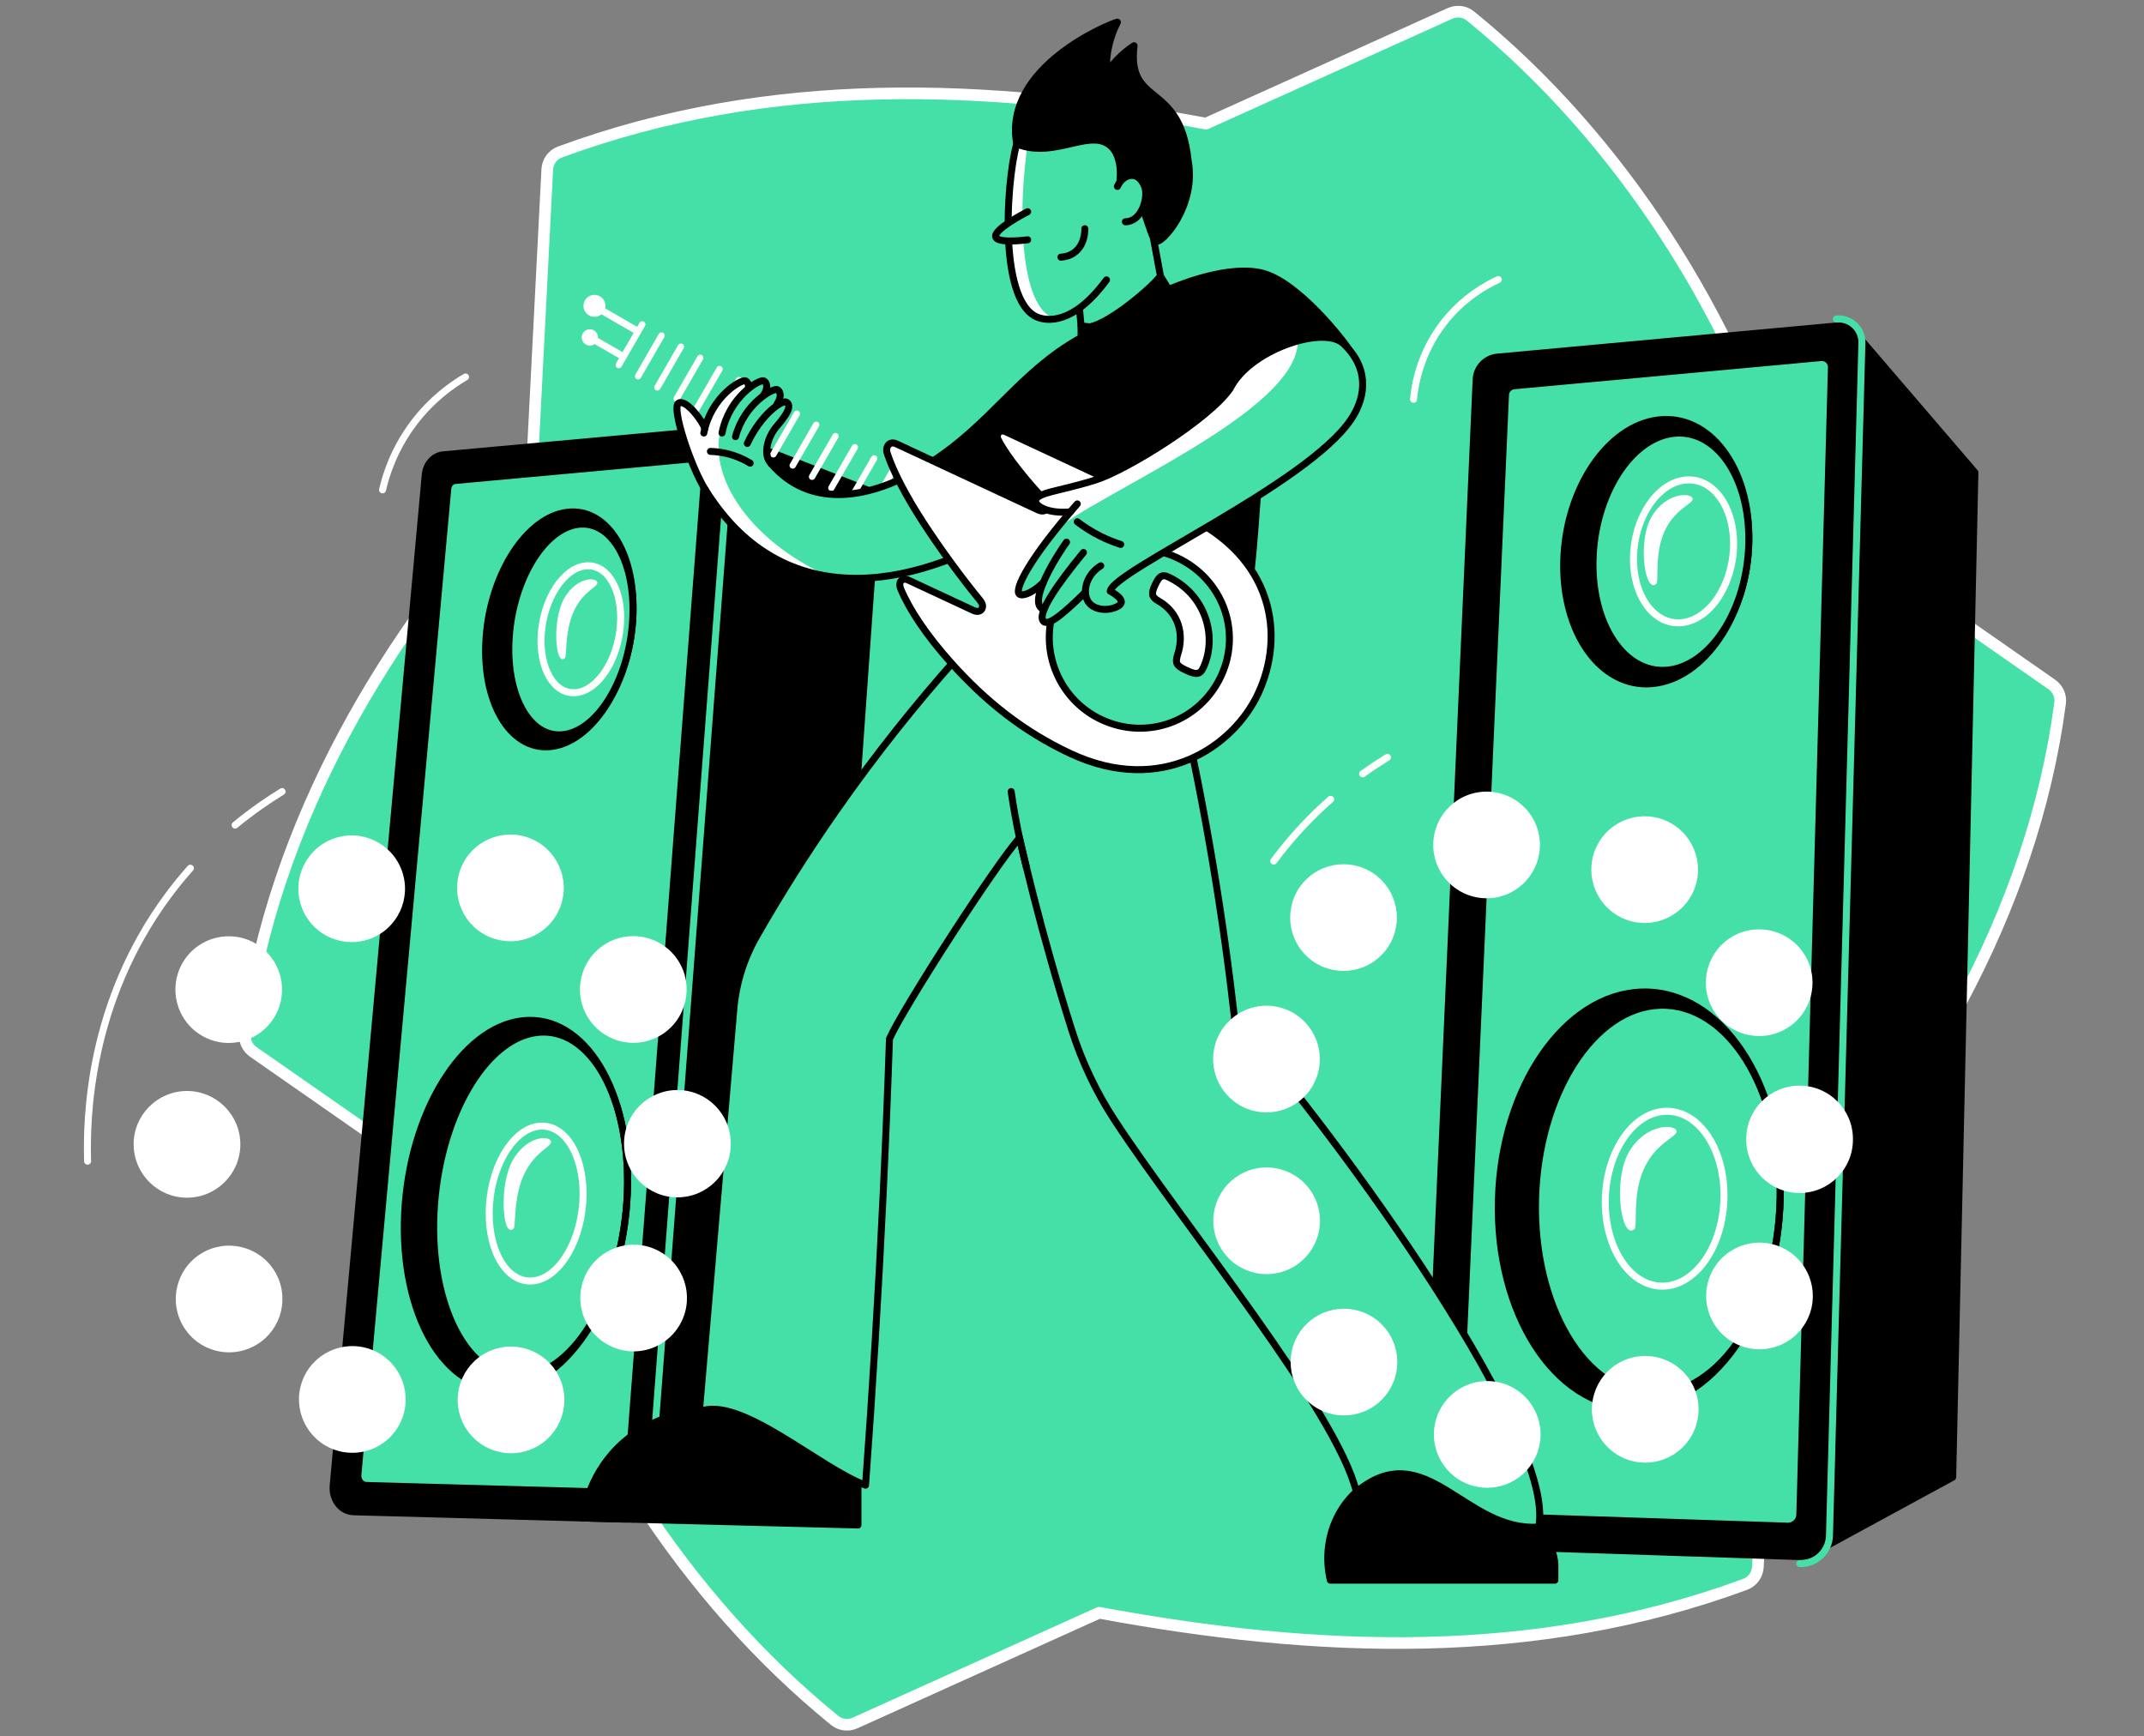 <svg width="368" height="298" viewBox="0 0 368 298" fill="none" xmlns="http://www.w3.org/2000/svg">
<rect x="0" y="0" width="368" height="298" fill="#808080" stroke="none"/>
<path d="M307.249 86.168C297.566 54.348 278.391 23.881 252.385 2.742C251.398 1.943 250.045 1.779 248.887 2.299L207.003 21.216C169.591 14.288 132.186 12.799 96.114 26.089C94.858 26.55 94.004 27.725 93.934 29.061C93.407 39.299 91.223 81.936 91.223 81.936C66.272 108.27 46.769 141.405 42.053 177.341C41.892 178.583 42.45 179.807 43.472 180.522L88.398 211.833C98.085 243.657 117.256 274.123 143.265 295.259C144.252 296.058 145.606 296.221 146.764 295.698L188.651 276.781C226.059 283.706 263.464 285.195 299.54 271.908C300.792 271.448 301.65 270.265 301.724 268.929L304.431 216.064C329.382 189.724 348.885 156.589 353.601 120.656C353.762 119.418 353.207 118.19 352.182 117.475L307.253 86.164L307.249 86.168Z" fill="#45E0A8" stroke="white" stroke-width="2" stroke-linecap="round" stroke-linejoin="round"/>
<path d="M253.371 65.119L244.699 260.027C244.577 262.765 246.716 265.075 249.454 265.165L308.929 267.14C311.657 267.23 313.938 265.085 314.015 262.354L319.586 60.068C319.652 57.654 317.597 55.725 315.194 55.949L257.027 61.286C255.021 61.471 253.462 63.107 253.371 65.116V65.119Z" fill="black" stroke="black" stroke-width="1.2" stroke-linecap="round" stroke-linejoin="round"/>
<path d="M258.408 67.757L249.945 257.979C249.896 259.106 250.776 260.058 251.902 260.097L306.832 261.921C307.955 261.96 308.894 261.073 308.925 259.95L314.349 63.044C314.377 62.06 313.54 61.275 312.56 61.366L259.894 66.201C259.078 66.274 258.443 66.94 258.404 67.76L258.408 67.757Z" fill="#45E0A8" stroke="black" stroke-width="1.2" stroke-linecap="round" stroke-linejoin="round"/>
<path d="M300.17 92.924C299.912 105.597 292.426 116.554 283.563 117.328C274.811 118.096 268.068 108.618 268.403 96.231C268.734 83.907 275.958 73.121 284.637 72.075C293.427 71.015 300.432 80.318 300.174 92.924H300.17Z" fill="black" stroke="black" stroke-width="1.2" stroke-linecap="round" stroke-linejoin="round"/>
<path d="M300.169 93.106C299.953 104.481 293.653 114.315 286.192 115.012C278.828 115.7 273.153 107.195 273.432 96.078C273.711 85.013 279.787 75.333 287.092 74.395C294.49 73.442 300.382 81.793 300.166 93.109L300.169 93.106Z" fill="#45E0A8" stroke="black" stroke-width="1.2" stroke-linecap="round" stroke-linejoin="round"/>
<path d="M297.554 93.699C297.404 100.508 293.393 106.41 288.621 106.864C283.884 107.314 280.207 102.214 280.378 95.489C280.549 88.781 284.487 82.931 289.2 82.397C293.947 81.86 297.701 86.911 297.554 93.699Z" fill="#45E0A8" stroke="white" stroke-width="1.2" stroke-linecap="round" stroke-linejoin="round"/>
<path d="M305.556 205.537C305.165 225.598 293.696 241.773 280.154 241.546C266.839 241.323 256.65 225.28 257.187 205.826C257.721 186.501 268.667 170.63 281.835 170.253C295.23 169.873 305.943 185.612 305.556 205.537Z" fill="black"/>
<path d="M305.559 205.561C305.221 224.345 295.265 239.495 283.506 239.282C271.95 239.073 263.103 224.049 263.567 205.833C264.031 187.736 273.533 172.872 284.964 172.523C296.591 172.168 305.894 186.906 305.556 205.564L305.559 205.561Z" fill="#45E0A8" stroke="black" stroke-width="1.2" stroke-linecap="round" stroke-linejoin="round"/>
<path d="M295.904 205.624C295.722 213.978 290.957 220.752 285.303 220.731C279.686 220.71 275.333 213.992 275.542 205.746C275.752 197.52 280.423 190.802 286.011 190.715C291.641 190.628 296.088 197.294 295.904 205.624V205.624Z" fill="#45E0A8" stroke="white" stroke-width="1.2" stroke-linecap="round" stroke-linejoin="round"/>
<path d="M280.576 210.905C281.026 210.473 280.273 205.732 281.787 201.532C283.764 196.045 288.083 195.183 287.752 194.053C287.417 192.923 282.575 192.787 279.669 197.58C276.718 202.453 278.309 213.071 280.576 210.902V210.905Z" fill="white"/>
<path d="M284.316 100.177C284.707 99.8 284.054 95.68 285.362 92.031C287.075 87.26 290.811 86.513 290.521 85.533C290.232 84.553 286.043 84.434 283.531 88.599C280.978 92.834 282.355 102.067 284.316 100.177V100.177Z" fill="white"/>
<path d="M305.556 205.537C305.165 225.598 293.696 241.773 280.154 241.546C266.839 241.323 256.65 225.28 257.187 205.826C257.721 186.501 268.667 170.63 281.835 170.253C295.23 169.873 305.943 185.612 305.556 205.537Z" stroke="black" stroke-width="1.2" stroke-linecap="round" stroke-linejoin="round"/>
<path d="M318.417 57.131L338.977 81.085L335.164 253.514L312.299 265.95L318.417 57.131Z" fill="black" stroke="black" stroke-width="1.2" stroke-linecap="round" stroke-linejoin="round"/>
<path d="M308.926 268.339C311.654 268.43 313.935 266.285 314.012 263.554L319.582 58.865C319.649 56.451 317.594 54.522 315.191 54.745" stroke="#45E0A8" stroke-width="1.2" stroke-linecap="round" stroke-linejoin="round"/>
<path d="M123.824 74.314L150.614 84.776L138.552 254.965L108.664 260.714L123.824 74.314Z" fill="black" stroke="black" stroke-width="1.2" stroke-linecap="round" stroke-linejoin="round"/>
<path d="M72.996 81.441L57.191 254.927C56.968 257.358 58.555 259.392 60.718 259.451L107.38 260.714C109.508 260.77 111.388 258.862 111.573 256.455L125.31 77.576C125.474 75.438 123.957 73.707 122.066 73.878L76.066 78.057C74.472 78.204 73.16 79.648 72.996 81.441V81.441Z" fill="black" stroke="black" stroke-width="1.2" stroke-linecap="round" stroke-linejoin="round"/>
<path d="M107.377 260.714C109.505 260.77 111.385 258.862 111.57 256.455L125.307 76.453C125.471 74.315 123.953 72.584 122.063 72.755" stroke="#45E0A8" stroke-width="1.2" stroke-linecap="round" stroke-linejoin="round"/>
<path d="M76.861 83.841L61.432 253.072C61.342 254.073 61.994 254.91 62.883 254.934L105.981 256.124C106.857 256.148 107.635 255.36 107.708 254.369L121.078 80.161C121.145 79.289 120.527 78.584 119.756 78.654L78.106 82.463C77.457 82.523 76.924 83.112 76.857 83.841H76.861Z" fill="#45E0A8" stroke="black" stroke-width="1.2" stroke-linecap="round" stroke-linejoin="round"/>
<path d="M108.584 106.564C107.792 117.806 101.412 127.493 94.411 128.139C87.487 128.777 82.607 120.318 83.44 109.291C84.271 98.317 90.466 88.773 97.348 87.915C104.307 87.05 109.372 95.37 108.587 106.56L108.584 106.564Z" fill="black" stroke="black" stroke-width="1.2" stroke-linecap="round" stroke-linejoin="round"/>
<path d="M108.577 106.724C107.879 116.816 102.483 125.512 96.588 126.091C90.762 126.667 86.685 119.073 87.417 109.184C88.146 99.34 93.385 90.772 99.176 89.998C105.033 89.213 109.271 96.682 108.577 106.724V106.724Z" fill="#45E0A8" stroke="black" stroke-width="1.2" stroke-linecap="round" stroke-linejoin="round"/>
<path d="M106.495 107.233C106.062 113.275 102.64 118.493 98.869 118.867C95.123 119.24 92.465 114.684 92.911 108.705C93.354 102.744 96.724 97.567 100.456 97.128C104.213 96.688 106.924 101.202 106.491 107.23L106.495 107.233Z" fill="#45E0A8" stroke="white" stroke-width="1.2" stroke-linecap="round" stroke-linejoin="round"/>
<path d="M107.589 206.332C106.358 224.063 96.626 238.421 86.004 238.302C75.532 238.183 68.228 224.007 69.546 206.73C70.854 189.56 80.224 175.45 90.609 175.119C101.147 174.78 108.814 188.709 107.589 206.332Z" fill="black"/>
<path d="M107.589 206.353C106.456 222.957 97.958 236.398 88.742 236.275C79.662 236.157 73.38 222.884 74.583 206.716C75.78 190.645 83.956 177.442 92.966 177.128C102.109 176.811 108.716 189.85 107.589 206.35V206.353Z" fill="#45E0A8" stroke="black" stroke-width="1.2" stroke-linecap="round" stroke-linejoin="round"/>
<path d="M100.027 206.436C99.496 213.828 95.45 219.842 91.01 219.849C86.569 219.856 83.482 213.919 84.026 206.607C84.567 199.313 88.554 193.345 92.949 193.261C97.372 193.174 100.553 199.066 100.027 206.44V206.436Z" fill="#45E0A8" stroke="white" stroke-width="1.2" stroke-linecap="round" stroke-linejoin="round"/>
<path d="M88.156 210.842C88.529 210.458 88.156 206.259 89.541 202.533C91.347 197.663 94.784 196.892 94.571 195.895C94.361 194.894 90.559 194.782 88.055 199.038C85.55 203.293 86.272 212.775 88.156 210.842V210.842Z" fill="white"/>
<path d="M96.968 112.912C97.292 112.581 96.968 108.915 98.168 105.681C99.734 101.453 102.702 100.815 102.521 99.943C102.34 99.067 99.054 98.931 96.884 102.618C94.679 106.365 95.335 114.583 96.968 112.916V112.912Z" fill="white"/>
<path d="M107.589 206.332C106.358 224.063 96.626 238.421 86.004 238.302C75.532 238.183 68.228 224.007 69.546 206.73C70.854 189.56 80.224 175.45 90.609 175.119C101.147 174.78 108.814 188.709 107.589 206.332Z" stroke="black" stroke-width="1.2" stroke-linecap="round" stroke-linejoin="round"/>
<path d="M257.167 47.981C255.067 48.944 251.112 51.107 247.759 55.439C243.668 60.731 242.837 66.211 242.621 68.531" stroke="white" stroke-width="1.2" stroke-linecap="round" stroke-linejoin="round"/>
<path d="M79.907 64.697C77.688 65.995 74.12 68.458 70.959 72.671C67.604 77.14 66.247 81.521 65.657 84.071" stroke="white" stroke-width="1.2" stroke-linecap="round" stroke-linejoin="round"/>
<path d="M196.642 33.662L199.188 47.406L191.793 56.622L185.559 55.934L185.012 50.137L185.605 32.706L196.642 33.662Z" fill="#45E0A8"/>
<path d="M196.642 33.662L199.188 47.406L191.793 56.622L185.559 55.935L185.012 50.137" stroke="black" stroke-width="1.2" stroke-linecap="round" stroke-linejoin="round"/>
<path d="M189.92 48.037C184.119 55.934 179.56 54.996 178.168 54.48C170.881 51.773 172.932 28.171 174.861 23.685L180.003 20.546H193.223L198.201 23.567L199.753 30.1" fill="#45E0A8"/>
<path d="M176.608 23.264L175.314 23.41L174.861 23.686C172.935 28.175 170.88 51.773 178.167 54.48C178.754 54.7 179.908 54.99 181.478 54.662C175.408 54.051 174.295 37.499 176.608 23.264V23.264Z" fill="white"/>
<path d="M193.757 32.828L192.201 31.287C192.63 27.959 191.584 26.12 191.078 25.51C187.687 21.404 181.203 27.474 174.512 24.704C172.102 11.529 190.53 4.088 191.793 3.799C191.141 5.086 190.394 6.945 190.066 9.272C189.895 10.496 189.874 11.602 189.92 12.544C190.37 11.867 190.945 11.114 191.674 10.343C192.721 9.237 193.767 8.424 194.65 7.845C193.401 18.495 202.502 13.793 203.929 27.537C205.415 35.357 199.251 42.079 198.396 41.364C197.189 40.352 196.136 32.95 193.757 32.832V32.828Z" fill="black" stroke="black" stroke-width="1.2" stroke-linecap="round" stroke-linejoin="round"/>
<path d="M191.793 31.994C192.351 30.721 193.492 29.975 194.524 30.114C196 30.313 196.527 32.204 196.551 32.291C197.039 34.14 195.895 38.061 193.16 38.061" fill="#45E0A8"/>
<path d="M191.793 31.994C192.351 30.721 193.492 29.975 194.524 30.114C196 30.313 196.527 32.204 196.551 32.291C197.039 34.14 195.895 38.061 193.16 38.061" stroke="black" stroke-width="1.2" stroke-linecap="round" stroke-linejoin="round"/>
<path d="M186.201 39.251C186.212 39.463 186.282 42.062 184.297 43.416C183.456 43.988 182.591 44.106 182.096 44.131" stroke="black" stroke-width="1.2" stroke-linecap="round" stroke-linejoin="round"/>
<path d="M174.861 23.686C172.935 28.175 170.88 51.773 178.167 54.48C179.559 54.996 184.115 55.935 189.919 48.037" stroke="black" stroke-width="1.2" stroke-linecap="round" stroke-linejoin="round"/>
<path d="M176.385 36.337C175.635 36.728 170.493 39.418 170.912 40.68C171.254 41.709 175.119 41.308 176.385 41.155" fill="#45E0A8"/>
<path d="M176.385 36.337C175.635 36.728 170.493 39.418 170.912 40.68C171.254 41.709 175.119 41.308 176.385 41.155" stroke="black" stroke-width="1.2" stroke-linecap="round" stroke-linejoin="round"/>
<path d="M199.188 47.406C197.189 49.897 188.043 57.574 185.555 55.931V57.955C174.857 63.867 170.123 72.856 159.456 79.54C161.692 84.11 163.925 88.676 166.161 93.246C170.169 92.516 172.16 93.082 173.022 94.226C174.498 96.186 173.601 101.105 163.286 113.809C176.392 115.86 192.703 123.444 205.808 125.495C216.605 116.104 214.86 80.503 217.041 75.815C219.716 70.069 229.7 65.388 231.468 59.904C230.526 58.349 222.775 48.456 216.709 46.886C210.988 45.407 202.515 48.843 200.586 49.67C200.217 49.049 199.554 48.023 199.184 47.406H199.188Z" fill="black" stroke="black" stroke-width="1.2" stroke-linecap="round" stroke-linejoin="round"/>
<path d="M145.161 247.302L147.261 254.118V261.722L100.082 260.519C100.291 258.89 101.317 252.545 107.114 247.48C112.375 242.882 118.263 242.39 120.035 242.307C128.41 243.971 136.786 245.638 145.161 247.302V247.302Z" fill="black" stroke="black" stroke-width="1.2" stroke-linecap="round" stroke-linejoin="round"/>
<path d="M235.061 254.379C229.637 257.564 226.749 264.349 228.336 271.189H266.881V268.618C266.881 264.917 262.877 259.723 259.612 257.983C259.612 257.983 243.036 249.694 235.058 254.376L235.061 254.379Z" fill="black" stroke="black" stroke-width="1.2" stroke-linecap="round" stroke-linejoin="round"/>
<path d="M164.058 113.132C157.454 120.555 150.45 129.22 143.484 139.193C138.286 146.637 133.779 153.851 129.879 160.663C127.675 164.514 126.328 168.791 125.952 173.21C123.981 196.244 122.01 219.273 120.039 242.306C126.813 239.282 140.805 252.112 148.563 254.882C149.756 238.626 150.771 222.043 151.577 205.149C152.009 196.104 152.372 187.146 152.672 178.275C154.978 173.047 170.888 148.36 174.986 143.818C176.5 150.394 178.238 157.227 180.233 164.291C181.429 168.522 182.657 172.635 183.916 176.629C185.661 182.168 188.162 187.429 191.343 192.288C202.966 210.047 229.491 242.212 232.808 256.047C244.696 246.178 251.411 262.981 264.105 262.074C267.412 245.624 224.823 188.747 211.945 175.105C210.985 166.579 209.758 157.656 208.205 148.384C206.534 138.401 204.637 128.923 202.603 119.976C189.756 117.695 176.905 115.417 164.058 113.135V113.132Z" fill="#45E0A8" stroke="black" stroke-width="1.2" stroke-linecap="round" stroke-linejoin="round"/>
<path d="M173.557 135.848C173.937 138.457 174.422 141.192 175.036 144.042C175.388 145.681 175.768 147.265 176.162 148.796" fill="#45E0A8"/>
<path d="M173.557 135.848C173.937 138.457 174.422 141.192 175.036 144.042C175.388 145.681 175.768 147.265 176.162 148.796" stroke="black" stroke-width="1.2" stroke-linecap="round" stroke-linejoin="round"/>
<path d="M195.466 126.907C205.02 126.907 212.765 119.163 212.765 109.609C212.765 100.055 205.02 92.311 195.466 92.311C185.913 92.311 178.168 100.055 178.168 109.609C178.168 119.163 185.913 126.907 195.466 126.907Z" fill="#45E0A8"/>
<path d="M135.788 80.36C135.526 80.21 135.436 79.875 135.589 79.613L139.618 72.633C139.768 72.372 140.103 72.281 140.365 72.434C140.626 72.584 140.717 72.919 140.563 73.181L136.535 80.161C136.385 80.423 136.05 80.513 135.788 80.36ZM132.471 78.445C132.209 78.295 132.118 77.96 132.272 77.698L136.301 70.718C136.451 70.457 136.786 70.366 137.047 70.519C137.309 70.669 137.4 71.004 137.246 71.266L133.217 78.246C133.067 78.507 132.732 78.598 132.471 78.445ZM129.153 76.53C128.892 76.38 128.801 76.045 128.954 75.783L132.983 68.803C133.133 68.541 133.468 68.451 133.73 68.604C133.992 68.754 134.082 69.089 133.929 69.351L129.9 76.331C129.75 76.592 129.415 76.683 129.153 76.53ZM125.836 74.615C125.574 74.465 125.484 74.13 125.637 73.868L129.666 66.888C129.816 66.626 130.151 66.536 130.413 66.689C130.674 66.839 130.765 67.174 130.611 67.436L126.582 74.416C126.432 74.677 126.098 74.768 125.836 74.615ZM122.519 72.7C122.257 72.549 122.166 72.215 122.32 71.953L126.352 64.973C126.502 64.711 126.837 64.621 127.099 64.774C127.36 64.924 127.451 65.259 127.298 65.521L123.265 72.501C123.115 72.762 122.78 72.853 122.519 72.7ZM119.201 70.784C118.94 70.635 118.849 70.3 119.002 70.038L123.035 63.058C123.185 62.796 123.52 62.706 123.781 62.859C124.043 63.009 124.134 63.344 123.98 63.606L119.948 70.586C119.798 70.847 119.463 70.938 119.201 70.784ZM115.884 68.869C115.622 68.719 115.532 68.385 115.685 68.123L119.714 61.143C119.864 60.881 120.199 60.791 120.461 60.944C120.722 61.094 120.813 61.429 120.659 61.691L116.63 68.671C116.48 68.932 116.146 69.023 115.884 68.869ZM112.567 66.954C112.305 66.804 112.214 66.469 112.368 66.208L116.397 59.228C116.547 58.966 116.882 58.876 117.143 59.029C117.405 59.179 117.495 59.514 117.342 59.776L113.313 66.755C113.163 67.017 112.828 67.108 112.567 66.954ZM109.249 65.039C108.988 64.889 108.897 64.554 109.05 64.293L113.079 57.313C113.229 57.051 113.564 56.96 113.826 57.114C114.087 57.264 114.178 57.599 114.025 57.86L109.996 64.84C109.846 65.102 109.511 65.193 109.249 65.039ZM105.932 63.124C105.67 62.974 105.58 62.639 105.733 62.378L109.762 55.398C109.912 55.136 110.247 55.045 110.508 55.199C110.77 55.349 110.861 55.684 110.707 55.945L106.678 62.925C106.528 63.187 106.193 63.278 105.932 63.124ZM139.109 82.292C138.847 82.142 138.757 81.807 138.91 81.546L142.939 74.566C143.089 74.304 143.424 74.213 143.685 74.367C143.947 74.517 144.038 74.852 143.884 75.113L139.855 82.094C139.705 82.355 139.37 82.446 139.109 82.292Z" fill="white"/>
<path d="M152.375 89.952C152.113 89.802 152.023 89.468 152.176 89.206L156.205 82.226C156.355 81.964 156.69 81.874 156.952 82.027C157.213 82.177 157.304 82.512 157.151 82.773L153.122 89.754C152.972 90.015 152.637 90.106 152.375 89.952ZM149.058 88.037C148.796 87.887 148.705 87.552 148.859 87.291L152.888 80.311C153.038 80.049 153.373 79.959 153.634 80.112C153.896 80.262 153.987 80.597 153.833 80.859L149.804 87.838C149.654 88.1 149.319 88.191 149.058 88.037ZM145.74 86.122C145.479 85.972 145.388 85.637 145.542 85.376L149.571 78.396C149.721 78.134 150.055 78.043 150.317 78.197C150.579 78.347 150.669 78.682 150.516 78.943L146.487 85.923C146.337 86.185 146.002 86.276 145.74 86.122ZM142.423 84.207C142.161 84.057 142.071 83.722 142.224 83.461L146.253 76.481C146.403 76.219 146.738 76.128 147 76.282C147.261 76.432 147.352 76.767 147.199 77.028L143.17 84.008C143.02 84.27 142.685 84.361 142.423 84.207Z" fill="white"/>
<path d="M103.159 53.203L109.41 56.813" stroke="white" stroke-width="1.2" stroke-linecap="round" stroke-linejoin="round"/>
<path d="M102.029 58.338L106.766 61.073" stroke="white" stroke-width="1.2" stroke-linecap="round" stroke-linejoin="round"/>
<path d="M101.241 59.308C102.013 59.308 102.639 58.682 102.639 57.909C102.639 57.136 102.013 56.51 101.241 56.51C100.468 56.51 99.842 57.136 99.842 57.909C99.842 58.682 100.468 59.308 101.241 59.308Z" fill="white"/>
<path d="M102.029 54.375C103.071 54.375 103.916 53.531 103.916 52.488C103.916 51.446 103.071 50.601 102.029 50.601C100.987 50.601 100.142 51.446 100.142 52.488C100.142 53.531 100.987 54.375 102.029 54.375Z" fill="white"/>
<path d="M127.934 67.819C128.942 66.27 128.3 65.534 127.986 65.374C127.278 65.015 122.014 68.088 120.804 74.318L128.68 78.326L130.864 77.604" fill="#45E0A8"/>
<path d="M125.645 85.85L121.082 84.071C118.581 80.133 115.149 69.832 116.495 69.166C117.842 68.499 120.803 72.745 121.082 73.868C124.229 75.685 127.714 75.79 130.86 77.607L125.645 85.854V85.85Z" fill="#45E0A8"/>
<path d="M174.861 89.942C159.307 99.831 135.276 106.829 121.082 84.071C124.34 81.915 127.598 79.76 130.86 77.604C137.198 87.029 147.363 86.318 157.217 80.873C162.46 77.974 162.819 93.577 167.263 88.815C167.699 95.802 174.425 82.955 174.861 89.945V89.942Z" fill="#45E0A8"/>
<path d="M123.608 74.039C123.981 72.347 125.024 69.434 128.478 66.406C128.509 65.799 128.185 65.472 127.986 65.374C127.305 65.032 122.446 67.851 120.981 73.575C120.385 72.155 117.744 68.545 116.495 69.162C115.149 69.829 118.581 80.129 121.082 84.068C126.876 93.36 134.313 97.689 142.145 98.889C128.973 92.872 121.773 82.331 123.608 74.035V74.039Z" fill="white"/>
<path d="M130.993 68.07C132.001 66.522 131.429 65.531 131.115 65.374C130.407 65.015 125.143 68.088 123.933 74.318L129.074 76.55L132.911 72.166" fill="#45E0A8"/>
<path d="M126.245 75.818C127.456 69.588 132.678 66.623 133.427 66.874C134.314 67.174 134.174 68.5 133.166 70.045" fill="#45E0A8"/>
<path d="M128.269 76.107C130.627 71.049 134.251 68.625 134.952 69.005C136.48 69.832 133.585 72.751 132.915 73.672C131.855 75.127 130.86 78.036 132.343 79.547" fill="#45E0A8"/>
<path d="M174.861 89.942C159.307 99.831 135.276 106.829 121.082 84.071" stroke="black" stroke-width="1.2" stroke-linecap="round" stroke-linejoin="round"/>
<path d="M132.339 79.547C138.722 87.036 148.458 85.983 158.023 80.44" stroke="black" stroke-width="1.2" stroke-linecap="round" stroke-linejoin="round"/>
<path d="M120.804 74.314C122.014 68.084 127.278 65.015 127.986 65.371C128.181 65.468 128.506 65.796 128.478 66.403" stroke="black" stroke-width="1.2" stroke-linecap="round" stroke-linejoin="round"/>
<path d="M123.929 74.314C125.139 68.084 130.403 65.015 131.111 65.371C131.425 65.528 132.067 66.267 131.059 67.816" stroke="black" stroke-width="1.2" stroke-linecap="round" stroke-linejoin="round"/>
<path d="M126.245 74.939C127.766 69.263 132.719 66.518 133.427 66.877C133.741 67.034 134.383 67.774 133.375 69.323" stroke="black" stroke-width="1.2" stroke-linecap="round" stroke-linejoin="round"/>
<path d="M121.082 84.071C118.581 80.133 115.149 69.832 116.495 69.166C117.842 68.499 120.692 72.434 120.974 73.558" stroke="black" stroke-width="1.2" stroke-linecap="round" stroke-linejoin="round"/>
<path d="M128.269 76.107C130.627 71.049 134.251 68.625 134.952 69.005C136.48 69.832 133.585 72.751 132.915 73.672C131.855 75.127 130.86 78.036 132.343 79.547" stroke="black" stroke-width="1.2" stroke-linecap="round" stroke-linejoin="round"/>
<path d="M121.938 77.471C122.925 77.499 124.271 77.639 125.789 78.127C127.02 78.521 128.014 79.034 128.757 79.487" stroke="black" stroke-width="1.2" stroke-linecap="round" stroke-linejoin="round"/>
<path d="M206.531 114.604C205.934 115.884 205.208 115.779 203.583 115.022C201.86 114.22 201.71 113.787 202.1 112.42C203.29 108.967 202.39 105.137 198.79 103.106C197.66 102.461 197.569 101.878 198.256 100.406C198.898 99.028 199.387 98.484 200.475 98.99C206.967 102.008 209.004 109.298 206.531 114.604ZM215.963 119.002C220.564 109.134 218.739 95.603 203.318 88.41L172.659 74.112C172.038 73.822 171.512 73.969 171.25 74.53C171.107 74.837 171.201 75.225 171.344 75.486C172.059 76.895 173.242 78.626 174.927 80.753C176.556 82.808 177.885 84.27 179.231 85.731C179.793 86.335 179.922 86.771 179.737 87.172C179.489 87.702 178.949 87.873 178.178 87.514L153.837 76.163C153.111 75.825 152.553 76.121 152.333 76.588C152.145 76.99 152.134 77.37 152.309 77.879C153.32 80.858 155.298 84.81 158.556 89.826C161.41 94.215 165.107 99.252 168.17 102.981C168.683 103.602 168.745 104.083 168.547 104.46C168.323 104.896 167.804 105.105 167.033 104.742L155.884 99.545C155.249 99.248 154.747 99.416 154.51 99.932C154.377 100.215 154.44 100.692 154.614 101.097C156.076 104.582 158.961 108.984 163.297 113.808C169.073 120.248 175.555 125.512 183.79 129.352C199.411 136.625 211.711 128.131 215.97 118.995L215.963 119.002ZM189.054 123.495C181.39 119.923 177.916 110.707 181.537 102.949C185.109 95.286 194.353 92.129 202.017 95.704C209.872 99.367 213.151 108.374 209.583 116.027C205.965 123.785 196.913 127.162 189.058 123.499L189.054 123.495Z" fill="white" stroke="black" stroke-width="1.2" stroke-linecap="round" stroke-linejoin="round"/>
<path d="M211.135 66.675C207.473 71.991 193.324 80.691 188.099 82.355C181.726 84.385 177.731 84.493 177.731 86.049C177.78 86.785 179.674 88.212 183.696 87.856C187.223 87.545 187.188 94.019 188.932 97.1C186.191 98.795 185.713 101.976 186.941 103.48C187.99 104.767 190.369 104.92 191.957 103.999C193.648 103.019 190.558 101.46 190.558 101.46C191.022 97.975 224.363 83.16 231.88 71.987C234.747 67.725 234.8 62.758 230.384 58.802C226.829 55.928 214.362 60.169 211.142 66.671L211.135 66.675Z" fill="#45E0A8"/>
<path d="M222.734 58.537C218.133 59.806 213.033 62.848 211.135 66.675C207.473 71.991 193.324 80.691 188.099 82.355C181.726 84.385 177.731 84.493 177.731 86.049C177.78 86.778 179.653 88.194 183.63 87.859C182.528 89.153 181.555 90.35 180.679 91.469C187.108 85.086 222.824 70.843 222.734 58.537Z" fill="white"/>
<path d="M185.964 94.822C181.611 100.1 177.749 105.555 179.172 106.692C180.491 107.749 185.476 102.377 189.923 98.052" fill="#45E0A8"/>
<path d="M183.061 93.043C181.987 94.452 175.938 103.727 179.203 104.589C181.847 101.948 186.808 96.876 189.455 94.236" fill="#45E0A8"/>
<path d="M185.765 93.437C183.529 95.627 181.293 97.821 179.057 100.012C176.86 102.049 175.349 102.325 174.948 101.945C174.114 101.156 176.532 95.945 184.907 86.38L192.358 87.789L196.321 91.745L186.383 99.6" fill="#45E0A8"/>
<path d="M222.734 58.537C218.133 59.806 213.033 62.848 211.135 66.675C207.473 71.991 193.324 80.691 188.099 82.355C181.726 84.385 177.731 84.493 177.731 86.049C177.78 86.778 179.653 88.194 183.63 87.859C182.528 89.153 181.555 90.35 180.679 91.469C187.108 85.086 222.824 70.843 222.734 58.537Z" fill="white"/>
<path d="M192.361 93.437C191.332 93.109 190.167 92.666 188.932 92.052C187.3 91.243 185.964 90.353 184.91 89.547" stroke="black" stroke-width="1.2" stroke-linecap="round" stroke-linejoin="round"/>
<path d="M188.936 97.1C186.194 98.795 185.716 101.976 186.944 103.48C187.994 104.767 190.373 104.92 191.96 103.999C193.652 103.019 190.562 101.46 190.562 101.46C191.026 97.975 224.367 83.16 231.884 71.987C234.751 67.725 234.803 62.758 230.387 58.802C226.69 55.928 214.366 60.169 211.146 66.671C207.483 71.987 193.335 80.687 188.109 82.351C181.736 84.381 177.742 84.49 177.742 86.045C177.791 86.781 179.685 88.208 183.707 87.852" stroke="black" stroke-width="1.2" stroke-linecap="round" stroke-linejoin="round"/>
<path d="M185.964 94.822C181.611 100.1 177.749 105.555 179.172 106.692C180.128 107.456 183.006 104.851 186.208 101.715" stroke="black" stroke-width="1.2" stroke-linecap="round" stroke-linejoin="round"/>
<path d="M183.061 93.043C181.987 94.452 175.938 103.727 179.203 104.589" stroke="black" stroke-width="1.2" stroke-linecap="round" stroke-linejoin="round"/>
<path d="M184.907 86.481C176.532 96.042 174.114 101.156 174.948 101.944C175.349 102.325 176.86 102.049 179.057 100.012" stroke="black" stroke-width="1.2" stroke-linecap="round" stroke-linejoin="round"/>
<path d="M79.143 243.475C77.364 238.738 79.761 233.46 84.498 231.681C89.231 229.909 94.506 232.299 96.285 237.036C98.06 241.77 95.667 247.044 90.93 248.823C89.873 249.224 88.785 249.412 87.714 249.405C84.013 249.405 80.521 247.145 79.143 243.472V243.475Z" fill="white"/>
<path d="M57.418 248.806C52.653 247.117 50.156 241.888 51.84 237.12C53.529 232.355 58.758 229.857 63.526 231.542C68.291 233.23 70.792 238.459 69.104 243.228C67.775 246.988 64.245 249.332 60.474 249.332C59.462 249.332 58.426 249.165 57.418 248.806V248.806Z" fill="white"/>
<path d="M31.521 227.722C28.877 223.414 30.227 217.77 34.535 215.129C38.843 212.485 44.48 213.832 47.124 218.143C49.775 222.451 48.422 228.088 44.114 230.732C42.621 231.653 40.967 232.089 39.331 232.089C36.258 232.089 33.248 230.537 31.521 227.722Z" fill="white"/>
<path d="M103.868 230.506C99.595 227.806 98.318 222.151 101.015 217.878C103.715 213.605 109.369 212.328 113.649 215.028C117.923 217.725 119.199 223.383 116.499 227.656C114.755 230.415 111.783 231.925 108.752 231.925C107.081 231.925 105.386 231.468 103.872 230.506H103.868Z" fill="white"/>
<path d="M22.936 196.405C22.93 191.346 27.028 187.244 32.079 187.237C37.137 187.23 41.239 191.322 41.254 196.38C41.261 201.431 37.162 205.54 32.111 205.547H32.1C27.049 205.547 22.951 201.456 22.94 196.405H22.936Z" fill="white"/>
<path d="M107.115 196.37V196.244C107.105 191.193 111.197 187.084 116.255 187.07C121.306 187.059 125.415 191.151 125.429 196.209V196.282V196.335C125.429 201.393 121.33 205.491 116.272 205.491C111.231 205.491 107.14 201.41 107.115 196.37V196.37Z" fill="white"/>
<path d="M34.49 177.648C30.175 175.014 28.814 169.381 31.444 165.066C34.081 160.751 39.712 159.39 44.033 162.02C48.349 164.658 49.709 170.288 47.072 174.61C45.349 177.432 42.335 178.994 39.251 178.994C37.626 178.994 35.979 178.558 34.49 177.648Z" fill="white"/>
<path d="M100.97 174.718C98.259 170.448 99.522 164.797 103.792 162.083C108.061 159.373 113.719 160.636 116.433 164.905C119.14 169.175 117.881 174.833 113.608 177.547C112.087 178.513 110.392 178.97 108.71 178.97C105.682 178.97 102.721 177.467 100.973 174.718H100.97Z" fill="white"/>
<path d="M51.743 155.605C50.044 150.844 52.528 145.608 57.286 143.909C62.051 142.21 67.287 144.694 68.985 149.452C70.684 154.217 68.2 159.453 63.442 161.152C62.424 161.511 61.381 161.685 60.366 161.685C56.605 161.685 53.075 159.352 51.743 155.602V155.605Z" fill="white"/>
<path d="M84.414 160.964C79.677 159.202 77.266 153.924 79.028 149.187C80.789 144.45 86.067 142.04 90.804 143.801C95.541 145.563 97.955 150.841 96.19 155.578C94.816 159.261 91.327 161.539 87.605 161.539C86.549 161.539 85.467 161.351 84.414 160.96V160.964Z" fill="white"/>
<path d="M253.734 255.199C248.75 254.348 245.397 249.622 246.249 244.637C247.096 239.649 251.826 236.3 256.811 237.147C261.796 237.999 265.148 242.732 264.297 247.717C263.537 252.182 259.661 255.332 255.283 255.332C254.767 255.332 254.254 255.286 253.731 255.199H253.734ZM274.298 246.14C271.936 241.672 273.646 236.132 278.114 233.771C282.59 231.406 288.129 233.118 290.49 237.587C292.849 242.055 291.143 247.595 286.667 249.956C285.307 250.678 283.842 251.02 282.398 251.02C279.112 251.02 275.937 249.245 274.294 246.14H274.298ZM224.231 240.262C220.641 236.697 220.62 230.9 224.178 227.314C227.736 223.725 233.534 223.697 237.127 227.258C240.716 230.823 240.737 236.621 237.179 240.207C235.39 242.014 233.035 242.917 230.677 242.917C228.347 242.917 226.013 242.031 224.227 240.262H224.231ZM297.537 230.405C293.121 227.931 291.547 222.361 294.014 217.941C296.48 213.528 302.058 211.952 306.47 214.418C310.883 216.884 312.46 222.462 309.993 226.881C308.316 229.881 305.204 231.566 301.995 231.566C300.484 231.566 298.95 231.193 297.537 230.405V230.405ZM208.509 211.655C207.323 206.74 210.351 201.797 215.266 200.611C220.181 199.425 225.124 202.453 226.31 207.368C227.496 212.283 224.468 217.226 219.553 218.412C218.831 218.583 218.112 218.67 217.401 218.67C213.27 218.67 209.517 215.848 208.509 211.655ZM299.731 195.613V195.487C299.72 190.429 303.812 186.32 308.863 186.316C313.921 186.306 318.03 190.398 318.041 195.449V195.529V195.585C318.041 200.643 313.939 204.741 308.884 204.741C303.837 204.741 299.745 200.657 299.727 195.616L299.731 195.613ZM215.255 190.663C210.34 189.491 207.302 184.544 208.474 179.629C209.653 174.714 214.592 171.676 219.507 172.848C224.429 174.027 227.461 178.966 226.289 183.881C225.288 188.088 221.534 190.914 217.39 190.914C216.685 190.914 215.97 190.834 215.255 190.663ZM293.961 173.138C291.488 168.725 293.051 163.147 297.464 160.67C301.869 158.194 307.454 159.76 309.927 164.166H309.934C312.407 168.578 310.845 174.156 306.432 176.633C305.012 177.428 303.474 177.805 301.956 177.805C298.751 177.805 295.646 176.123 293.961 173.134V173.138ZM224.119 163.935C220.547 160.353 220.561 154.559 224.143 150.99C227.726 147.418 233.52 147.432 237.092 151.015C240.657 154.597 240.65 160.395 237.067 163.963C235.278 165.742 232.941 166.628 230.6 166.628C228.253 166.628 225.901 165.728 224.115 163.932L224.119 163.935ZM278.037 157.35C273.562 154.998 271.839 149.466 274.186 144.991C276.537 140.512 282.077 138.788 286.552 141.14C291.028 143.491 292.751 149.023 290.403 153.499C288.767 156.617 285.579 158.403 282.29 158.403C280.852 158.403 279.401 158.065 278.037 157.35ZM246.137 146.564C245.279 141.586 248.621 136.849 253.605 135.991C258.583 135.126 263.32 138.468 264.185 143.452C265.043 148.437 261.702 153.167 256.717 154.032C256.19 154.123 255.67 154.165 255.151 154.165C250.78 154.165 246.911 151.022 246.137 146.567V146.564Z" fill="white"/>
<path d="M32.676 148.999C31.392 150.439 30.126 151.988 28.887 153.655C15.199 172.074 14.816 192.037 15.035 199.282" stroke="white" stroke-width="1.2" stroke-linecap="round" stroke-linejoin="round"/>
<path d="M48.418 135.848C46.028 137.316 43.262 139.203 40.356 141.6" stroke="white" stroke-width="1.2" stroke-linecap="round" stroke-linejoin="round"/>
<path d="M228.389 137.177C225.138 140.037 221.775 143.532 218.625 147.774" stroke="white" stroke-width="1.2" stroke-linecap="round" stroke-linejoin="round"/>
<path d="M238.156 129.97C236.837 130.783 235.4 131.721 233.89 132.806" stroke="white" stroke-width="1.2" stroke-linecap="round" stroke-linejoin="round"/>
</svg>
